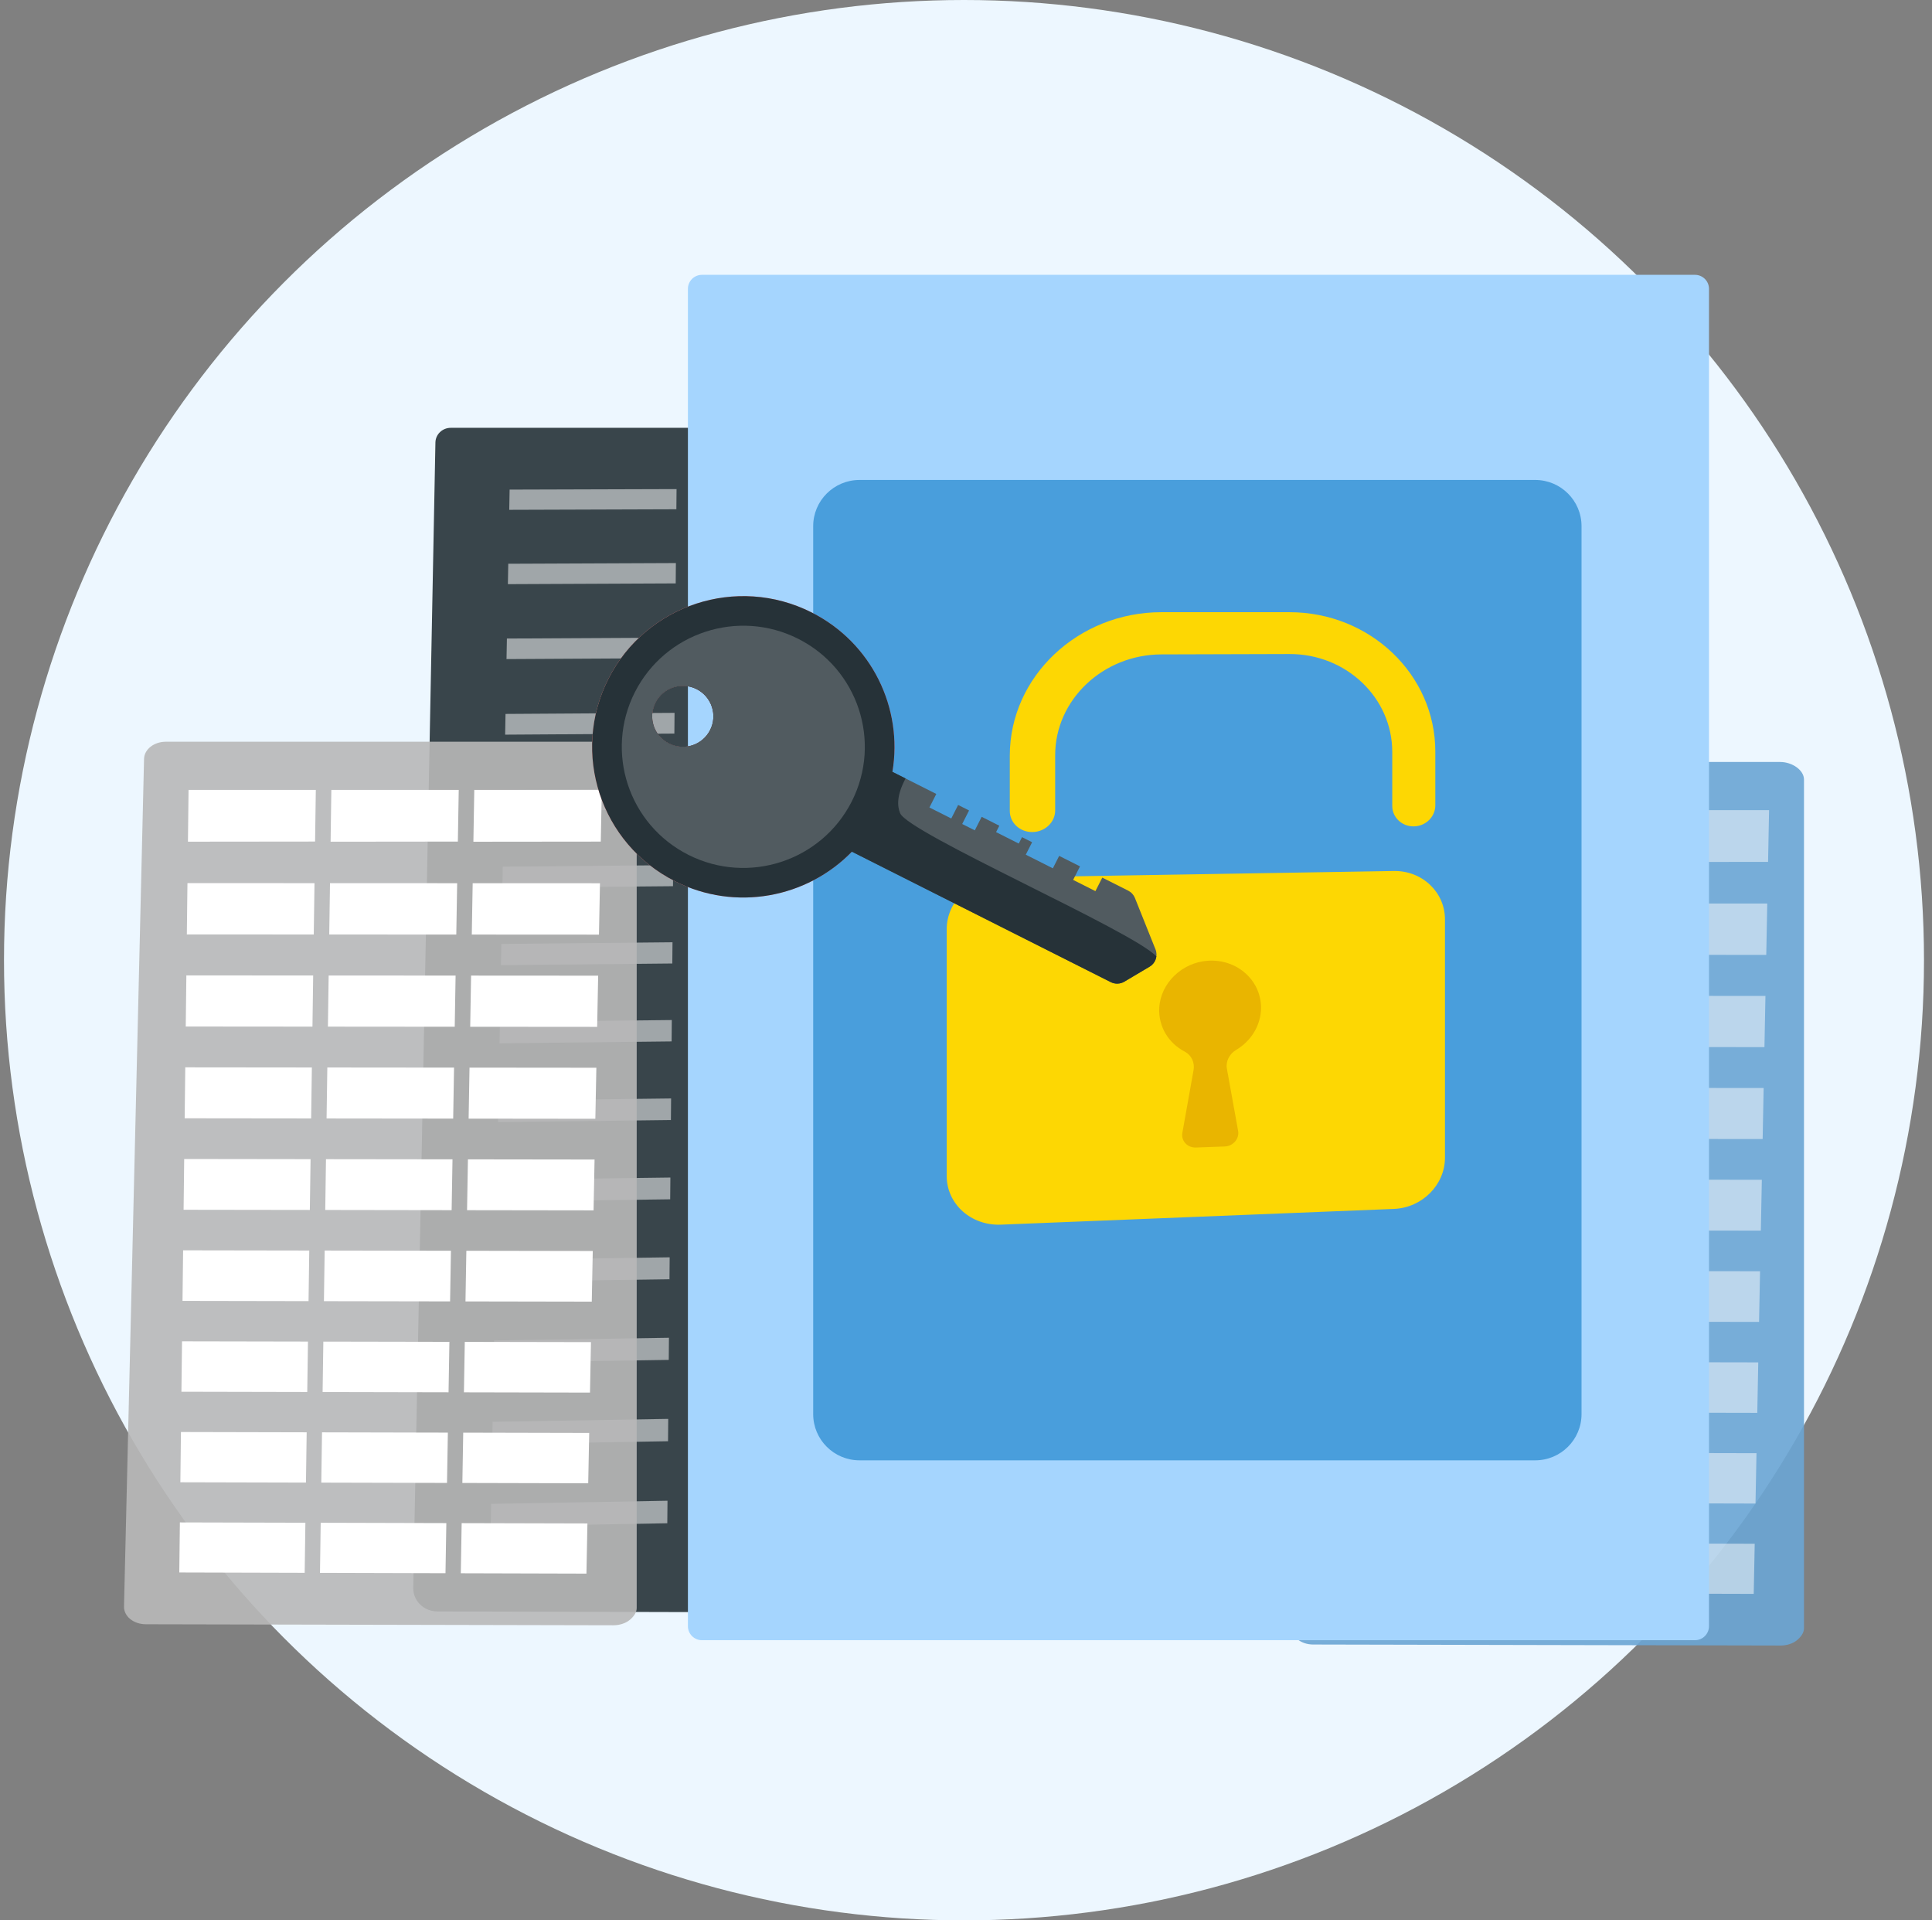 <svg width="161" height="160" viewBox="0 0 161 160" fill="none" xmlns="http://www.w3.org/2000/svg">
<rect x="0" y="0" width="161" height="160" fill="#808080" stroke="none"/>
<circle cx="80.333" cy="80" r="80" fill="#EDF7FF"/>
<path opacity="0.9" d="M36.285 36.863C36.298 36.188 36.867 35.645 37.564 35.645H79.875C80.583 35.645 81.334 36.205 81.334 36.889V132.45C81.334 132.961 81.034 133.451 80.661 133.811C80.287 134.172 79.736 134.374 79.208 134.372L36.434 134.26C35.902 134.258 35.381 134.05 35.009 133.682C34.637 133.314 34.427 132.815 34.437 132.3L36.285 36.863V36.863Z" fill="#263238"/>
<g opacity="0.52">
<g style="mix-blend-mode:overlay">
<path d="M60.584 42.417L74.424 42.371L74.419 40.695L60.594 40.737L60.584 42.417Z" fill="white"/>
</g>
<g style="mix-blend-mode:overlay">
<path d="M60.545 48.59L74.443 48.528L74.438 46.839L60.556 46.896L60.545 48.59Z" fill="white"/>
</g>
<g style="mix-blend-mode:overlay">
<path d="M60.507 54.813L74.463 54.737L74.457 53.033L60.517 53.106L60.507 54.813Z" fill="white"/>
</g>
<g style="mix-blend-mode:overlay">
<path d="M60.469 61.089L74.482 60.998L74.476 59.28L60.479 59.367L60.469 61.089Z" fill="white"/>
</g>
<g style="mix-blend-mode:overlay">
<path d="M60.43 67.418L74.501 67.31L74.496 65.578L60.44 65.681L60.43 67.418Z" fill="white"/>
</g>
<g style="mix-blend-mode:overlay">
<path d="M60.351 80.233L74.54 80.093L74.535 78.331L60.362 78.467L60.351 80.233Z" fill="white"/>
</g>
<g style="mix-blend-mode:overlay">
<path d="M60.23 99.865L74.601 99.674L74.595 97.868L60.242 98.054L60.23 99.865Z" fill="white"/>
</g>
<g style="mix-blend-mode:overlay">
<path d="M60.39 73.798L74.521 73.674L74.516 71.928L60.401 72.047L60.39 73.798Z" fill="white"/>
</g>
<g style="mix-blend-mode:overlay">
<path d="M60.311 86.722L74.56 86.565L74.555 84.789L60.322 84.941L60.311 86.722Z" fill="white"/>
</g>
<g style="mix-blend-mode:overlay">
<path d="M60.271 93.266L74.581 93.092L74.575 91.3L60.282 91.47L60.271 93.266Z" fill="white"/>
</g>
<g style="mix-blend-mode:overlay">
<path d="M60.189 106.521L74.621 106.312L74.616 104.491L60.201 104.694L60.189 106.521Z" fill="white"/>
</g>
<g style="mix-blend-mode:overlay">
<path d="M60.148 113.233L74.642 113.007L74.636 111.171L60.16 111.391L60.148 113.233Z" fill="white"/>
</g>
<g style="mix-blend-mode:overlay">
<path d="M60.106 120.005L74.662 119.761L74.657 117.907L60.118 118.146L60.106 120.005Z" fill="white"/>
</g>
<g style="mix-blend-mode:overlay">
<path d="M60.065 126.834L74.684 126.572L74.678 124.703L60.076 124.959L60.065 126.834Z" fill="white"/>
</g>
<g style="mix-blend-mode:overlay">
<path d="M42.437 42.477L56.364 42.431L56.38 40.75L42.468 40.792L42.437 42.477Z" fill="white"/>
</g>
<g style="mix-blend-mode:overlay">
<path d="M42.324 48.67L56.309 48.608L56.324 46.913L42.355 46.971L42.324 48.67Z" fill="white"/>
</g>
<g style="mix-blend-mode:overlay">
<path d="M42.21 54.914L56.254 54.837L56.269 53.128L42.242 53.201L42.21 54.914Z" fill="white"/>
</g>
<g style="mix-blend-mode:overlay">
<path d="M42.095 61.21L56.197 61.117L56.212 59.394L42.127 59.483L42.095 61.21Z" fill="white"/>
</g>
<g style="mix-blend-mode:overlay">
<path d="M41.979 67.559L56.14 67.45L56.156 65.712L42.011 65.817L41.979 67.559Z" fill="white"/>
</g>
<g style="mix-blend-mode:overlay">
<path d="M41.745 80.417L56.025 80.275L56.042 78.508L41.777 78.645L41.745 80.417Z" fill="white"/>
</g>
<g style="mix-blend-mode:overlay">
<path d="M41.385 100.115L55.849 99.923L55.866 98.111L41.418 98.297L41.385 100.115Z" fill="white"/>
</g>
<g style="mix-blend-mode:overlay">
<path d="M41.863 73.961L56.083 73.836L56.099 72.084L41.895 72.204L41.863 73.961Z" fill="white"/>
</g>
<g style="mix-blend-mode:overlay">
<path d="M41.626 86.927L55.968 86.769L55.983 84.987L41.658 85.141L41.626 86.927Z" fill="white"/>
</g>
<g style="mix-blend-mode:overlay">
<path d="M41.506 93.493L55.909 93.318L55.925 91.521L41.539 91.691L41.506 93.493Z" fill="white"/>
</g>
<g style="mix-blend-mode:overlay">
<path d="M41.263 106.794L55.79 106.584L55.806 104.756L41.297 104.961L41.263 106.794Z" fill="white"/>
</g>
<g style="mix-blend-mode:overlay">
<path d="M41.141 113.53L55.73 113.302L55.746 111.459L41.174 111.681L41.141 113.53Z" fill="white"/>
</g>
<g style="mix-blend-mode:overlay">
<path d="M41.017 120.324L55.669 120.079L55.686 118.219L41.051 118.46L41.017 120.324Z" fill="white"/>
</g>
<g style="mix-blend-mode:overlay">
<path d="M40.892 127.178L55.608 126.914L55.625 125.038L40.926 125.297L40.892 127.178Z" fill="white"/>
</g>
</g>
<path opacity="0.9" d="M12.005 63.222C12.023 62.441 12.828 61.799 13.813 61.799H51.079C52.078 61.799 53.059 62.474 53.059 63.266V133.982C53.059 134.362 52.782 134.727 52.442 134.996C52.102 135.264 51.597 135.415 51.116 135.414L12.153 135.33C11.668 135.329 11.194 135.174 10.855 134.899C10.516 134.624 10.324 134.245 10.334 133.861L12.004 63.221L12.005 63.222Z" fill="#B8B8B8"/>
<path d="M39.449 70.131L50.065 70.12L50.15 65.811H39.523L39.449 70.131Z" fill="white"/>
<path d="M27.55 70.129L38.155 70.118L38.228 65.811H27.612L27.55 70.129Z" fill="white"/>
<path d="M15.662 70.127L26.257 70.116L26.318 65.811H15.713L15.662 70.127Z" fill="white"/>
<path d="M39.316 77.865L49.914 77.871L49.998 73.59L39.39 73.587L39.316 77.865Z" fill="white"/>
<path d="M27.437 77.859L38.024 77.865L38.097 73.586L27.5 73.583L27.437 77.859Z" fill="white"/>
<path d="M15.57 77.854L26.147 77.859L26.208 73.582L15.621 73.579L15.57 77.854Z" fill="white"/>
<path d="M39.184 85.547L49.763 85.556L49.847 81.29L39.257 81.283L39.184 85.547Z" fill="white"/>
<path d="M27.326 85.537L37.894 85.546L37.966 81.282L27.388 81.275L27.326 85.537Z" fill="white"/>
<path d="M15.479 85.527L26.038 85.536L26.098 81.274L15.53 81.267L15.479 85.527Z" fill="white"/>
<path d="M39.052 93.202L49.613 93.214L49.697 88.962L39.126 88.952L39.052 93.202Z" fill="white"/>
<path d="M27.215 93.188L37.765 93.2L37.837 88.951L27.277 88.941L27.215 93.188Z" fill="white"/>
<path d="M15.389 93.174L25.929 93.186L25.989 88.94L15.439 88.929L15.389 93.174Z" fill="white"/>
<path d="M38.921 100.83L49.464 100.845L49.547 96.609L38.994 96.595L38.921 100.83Z" fill="white"/>
<path d="M27.104 100.812L37.636 100.828L37.708 96.593L27.165 96.58L27.104 100.812Z" fill="white"/>
<path d="M15.299 100.795L25.82 100.81L25.881 96.578L15.349 96.564L15.299 100.795Z" fill="white"/>
<path d="M38.79 108.431L49.314 108.45L49.397 104.229L38.863 104.211L38.79 108.431Z" fill="white"/>
<path d="M26.994 108.411L37.507 108.429L37.579 104.209L27.055 104.192L26.994 108.411Z" fill="white"/>
<path d="M15.209 108.389L25.712 108.408L25.772 104.19L15.259 104.173L15.209 108.389Z" fill="white"/>
<path d="M38.66 116.007L49.166 116.029L49.248 111.822L38.732 111.802L38.66 116.007Z" fill="white"/>
<path d="M26.884 115.982L37.379 116.004L37.45 111.799L26.945 111.779L26.884 115.982Z" fill="white"/>
<path d="M15.119 115.957L25.604 115.979L25.664 111.776L15.169 111.756L15.119 115.957Z" fill="white"/>
<path d="M38.53 123.557L49.018 123.583L49.1 119.39L38.602 119.366L38.53 123.557Z" fill="white"/>
<path d="M26.774 123.528L37.251 123.554L37.322 119.363L26.835 119.339L26.774 123.528Z" fill="white"/>
<path d="M15.03 123.499L25.497 123.525L25.556 119.336L15.079 119.312L15.03 123.499Z" fill="white"/>
<path d="M38.4 131.081L48.87 131.11L48.952 126.931L38.472 126.904L38.4 131.081Z" fill="white"/>
<path d="M26.665 131.048L37.124 131.077L37.195 126.901L26.725 126.873L26.665 131.048Z" fill="white"/>
<path d="M14.941 131.016L25.39 131.045L25.449 126.87L14.99 126.844L14.941 131.016Z" fill="white"/>
<path opacity="0.9" d="M109.279 64.91C109.297 64.129 110.102 63.487 111.088 63.487H148.353C149.352 63.487 150.333 64.163 150.333 64.954V135.67C150.333 136.05 150.056 136.416 149.716 136.684C149.376 136.953 148.872 137.103 148.391 137.102L109.427 137.018C108.942 137.017 108.468 136.862 108.129 136.587C107.79 136.313 107.599 135.934 107.608 135.55L109.278 64.91L109.279 64.91Z" fill="#6BA5D4"/>
<g opacity="0.5">
<path d="M136.723 71.82L147.339 71.809L147.423 67.5H136.797L136.723 71.82Z" fill="white"/>
<path d="M124.823 71.818L135.429 71.807L135.502 67.5H124.886L124.823 71.818Z" fill="white"/>
<path d="M112.936 71.816L123.531 71.805L123.592 67.5H112.987L112.936 71.816Z" fill="white"/>
<path d="M136.59 79.555L147.188 79.559L147.272 75.279L136.664 75.275L136.59 79.555Z" fill="white"/>
<path d="M124.712 79.548L135.299 79.553L135.371 75.275L124.774 75.272L124.712 79.548Z" fill="white"/>
<path d="M112.845 79.542L123.421 79.548L123.482 75.271L112.895 75.268L112.845 79.542Z" fill="white"/>
<path d="M136.458 87.235L147.037 87.245L147.121 82.978L136.532 82.971L136.458 87.235Z" fill="white"/>
<path d="M124.6 87.226L135.169 87.234L135.241 82.971L124.662 82.964L124.6 87.226Z" fill="white"/>
<path d="M112.754 87.216L123.312 87.225L123.372 82.963L112.804 82.956L112.754 87.216Z" fill="white"/>
<path d="M136.326 94.89L146.887 94.902L146.97 90.651L136.399 90.641L136.326 94.89Z" fill="white"/>
<path d="M124.489 94.876L135.039 94.888L135.111 90.64L124.55 90.629L124.489 94.876Z" fill="white"/>
<path d="M112.663 94.862L123.203 94.875L123.263 90.628L112.714 90.618L112.663 94.862Z" fill="white"/>
<path d="M136.195 102.518L146.737 102.534L146.82 98.297L136.268 98.284L136.195 102.518Z" fill="white"/>
<path d="M124.378 102.501L134.91 102.516L134.982 98.282L124.44 98.269L124.378 102.501Z" fill="white"/>
<path d="M112.573 102.483L123.094 102.499L123.154 98.266L112.623 98.253L112.573 102.483Z" fill="white"/>
<path d="M136.064 110.12L146.589 110.139L146.671 105.917L136.137 105.9L136.064 110.12Z" fill="white"/>
<path d="M124.268 110.099L134.781 110.118L134.853 105.898L124.329 105.881L124.268 110.099Z" fill="white"/>
<path d="M112.483 110.078L122.986 110.097L123.046 105.879L112.533 105.862L112.483 110.078Z" fill="white"/>
<path d="M135.934 117.696L146.44 117.718L146.522 113.511L136.006 113.491L135.934 117.696Z" fill="white"/>
<path d="M124.157 117.671L134.653 117.693L134.724 113.488L124.218 113.467L124.157 117.671Z" fill="white"/>
<path d="M112.393 117.646L122.878 117.668L122.938 113.465L112.443 113.444L112.393 117.646Z" fill="white"/>
<path d="M135.804 125.245L146.292 125.271L146.374 121.078L135.876 121.054L135.804 125.245Z" fill="white"/>
<path d="M124.048 125.217L134.525 125.243L134.596 121.052L124.109 121.028L124.048 125.217Z" fill="white"/>
<path d="M112.304 125.188L122.771 125.214L122.831 121.025L112.353 121.001L112.304 125.188Z" fill="white"/>
<path d="M135.674 132.769L146.144 132.798L146.226 128.62L135.746 128.593L135.674 132.769Z" fill="white"/>
<path d="M123.939 132.737L134.398 132.765L134.469 128.589L123.999 128.562L123.939 132.737Z" fill="white"/>
<path d="M112.214 132.705L122.664 132.734L122.723 128.559L112.264 128.532L112.214 132.705Z" fill="white"/>
</g>
<path d="M141.245 22.898H58.497C57.85 22.898 57.326 23.42 57.326 24.065V135.49C57.326 136.134 57.85 136.657 58.497 136.657H141.245C141.892 136.657 142.416 136.134 142.416 135.49V24.065C142.416 23.42 141.892 22.898 141.245 22.898Z" fill="#A5D5FE"/>
<path d="M127.93 39.988H71.63C69.496 39.988 67.766 41.712 67.766 43.839V117.821C67.766 119.948 69.496 121.672 71.63 121.672H127.93C130.064 121.672 131.794 119.948 131.794 117.821V43.839C131.794 41.712 130.064 39.988 127.93 39.988Z" fill="#499EDC"/>
<path d="M125.8 46.708H73.811C73.171 46.708 72.652 47.225 72.652 47.863V114.834C72.652 115.472 73.171 115.989 73.811 115.989H125.8C126.44 115.989 126.959 115.472 126.959 114.834V47.863C126.959 47.225 126.44 46.708 125.8 46.708Z" fill="#499EDC"/>
<path d="M116.161 72.569L83.412 73.112C80.92 73.153 78.892 75.084 78.892 77.425V97.977C78.892 100.318 80.92 102.134 83.412 102.035L116.161 100.724C118.513 100.63 120.414 98.72 120.414 96.457V76.596C120.414 74.333 118.513 72.531 116.161 72.57V72.569Z" fill="#FDD703"/>
<path d="M117.818 68.852C116.826 68.867 116.021 68.104 116.021 67.148V62.65C116.021 58.138 112.191 54.478 107.449 54.492L96.781 54.523C91.917 54.537 87.931 58.305 87.931 62.922V67.525C87.931 68.504 87.087 69.309 86.044 69.324C84.998 69.34 84.15 68.557 84.15 67.576V62.959C84.15 56.368 89.848 51.006 96.781 51.006H107.449C114.185 51.006 119.61 56.214 119.61 62.615V67.1C119.61 68.053 118.809 68.837 117.818 68.852V68.852Z" fill="#FDD703"/>
<path d="M105.085 83.959C105.085 81.675 103.084 79.882 100.652 80.046C98.501 80.192 96.722 81.909 96.606 83.958C96.516 85.548 97.393 86.923 98.726 87.618C99.293 87.914 99.575 88.537 99.465 89.153L98.53 94.382C98.411 95.048 98.948 95.633 99.654 95.608L102.057 95.522C102.76 95.497 103.294 94.876 103.176 94.221L102.241 89.041C102.13 88.422 102.452 87.809 103.021 87.47C104.257 86.734 105.085 85.427 105.085 83.958V83.959Z" fill="#E9B500"/>
<path d="M59.291 66.601C59.291 66.601 58.603 65.386 58.647 64.796C58.691 64.205 58.322 63.339 58.715 63.402C59.108 63.467 59.189 63.414 59.295 64.122C59.402 64.831 60.642 67.924 59.291 66.6V66.601Z" fill="url(#paint0_linear_0_2765)"/>
<path d="M63.001 62.261C62.603 62.101 61.826 60.624 61.677 61.109C61.528 61.595 61.74 62.261 61.677 62.468C61.614 62.675 60.645 65.052 60.838 65.58C60.978 65.961 61.748 65.905 61.865 66.528C61.904 66.735 62.07 66.884 62.263 66.884C62.456 66.884 62.621 66.736 62.66 66.529C62.676 66.446 63.398 62.422 63.001 62.261Z" fill="url(#paint1_linear_0_2765)"/>
<path d="M67.798 60.997L78.024 66.15L77.452 67.277L79.273 68.194L79.845 67.067L80.755 67.526L80.183 68.653L81.234 69.183L81.806 68.055L83.277 68.796L83.006 69.33L84.897 70.283L85.168 69.749L86.009 70.173L85.482 71.209L87.738 72.346L88.264 71.31L90.001 72.184L89.429 73.312L91.285 74.247L91.857 73.12L94.018 74.208C94.273 74.337 94.472 74.554 94.578 74.818L96.292 79.101C96.506 79.634 96.298 80.243 95.803 80.538L93.693 81.79C93.348 81.995 92.922 82.009 92.564 81.829L66.523 68.709L67.797 60.997H67.798Z" fill="#515B60"/>
<path d="M56.258 73.427C62.467 76.555 70.045 74.075 73.184 67.888C76.324 61.701 73.835 54.15 67.626 51.022C61.417 47.893 53.839 50.373 50.7 56.56C47.561 62.747 50.049 70.299 56.258 73.427ZM55.748 61.951C54.491 61.318 53.987 59.789 54.622 58.536C55.258 57.283 56.793 56.781 58.05 57.414C59.307 58.048 59.811 59.577 59.175 60.83C58.54 62.083 57.005 62.585 55.748 61.951Z" fill="url(#paint2_linear_0_2765)"/>
<path d="M70.992 70.961L92.565 81.829C92.923 82.01 93.349 81.995 93.694 81.79L95.804 80.538C96.122 80.349 96.319 80.03 96.364 79.684C94.398 77.562 75.709 69.429 75.01 67.755C74.761 67.16 74.719 66.258 75.464 64.86L74.368 64.308C75.261 59.029 72.673 53.564 67.626 51.022C61.417 47.893 53.839 50.373 50.7 56.56C47.561 62.747 50.049 70.299 56.258 73.427C61.304 75.969 67.256 74.807 70.993 70.961H70.992ZM58.05 57.415C59.307 58.048 59.811 59.578 59.175 60.83C58.54 62.083 57.005 62.585 55.748 61.952C54.491 61.319 53.987 59.789 54.622 58.536C55.258 57.284 56.793 56.782 58.05 57.415Z" fill="#263238"/>
<path d="M57.374 71.228C62.364 73.742 68.455 71.749 70.978 66.777C73.501 61.804 71.501 55.734 66.511 53.22C61.521 50.706 55.43 52.699 52.906 57.672C50.383 62.645 52.383 68.714 57.374 71.228ZM55.748 61.951C54.491 61.318 53.987 59.789 54.622 58.536C55.258 57.283 56.793 56.781 58.05 57.414C59.307 58.048 59.811 59.577 59.175 60.83C58.54 62.083 57.005 62.585 55.748 61.951Z" fill="#515B60"/>
<defs>
<linearGradient id="paint0_linear_0_2765" x1="63.087" y1="61.837" x2="46.531" y2="76.189" gradientUnits="userSpaceOnUse">
<stop stop-color="#FEBBBA"/>
<stop offset="1" stop-color="#FF928E"/>
</linearGradient>
<linearGradient id="paint1_linear_0_2765" x1="63.702" y1="62.546" x2="47.145" y2="76.899" gradientUnits="userSpaceOnUse">
<stop stop-color="#FEBBBA"/>
<stop offset="1" stop-color="#FF928E"/>
</linearGradient>
<linearGradient id="paint2_linear_0_2765" x1="47.309" y1="61.137" x2="113.162" y2="66.081" gradientUnits="userSpaceOnUse">
<stop stop-color="#FF9085"/>
<stop offset="1" stop-color="#FB6FBB"/>
</linearGradient>
</defs>
</svg>
